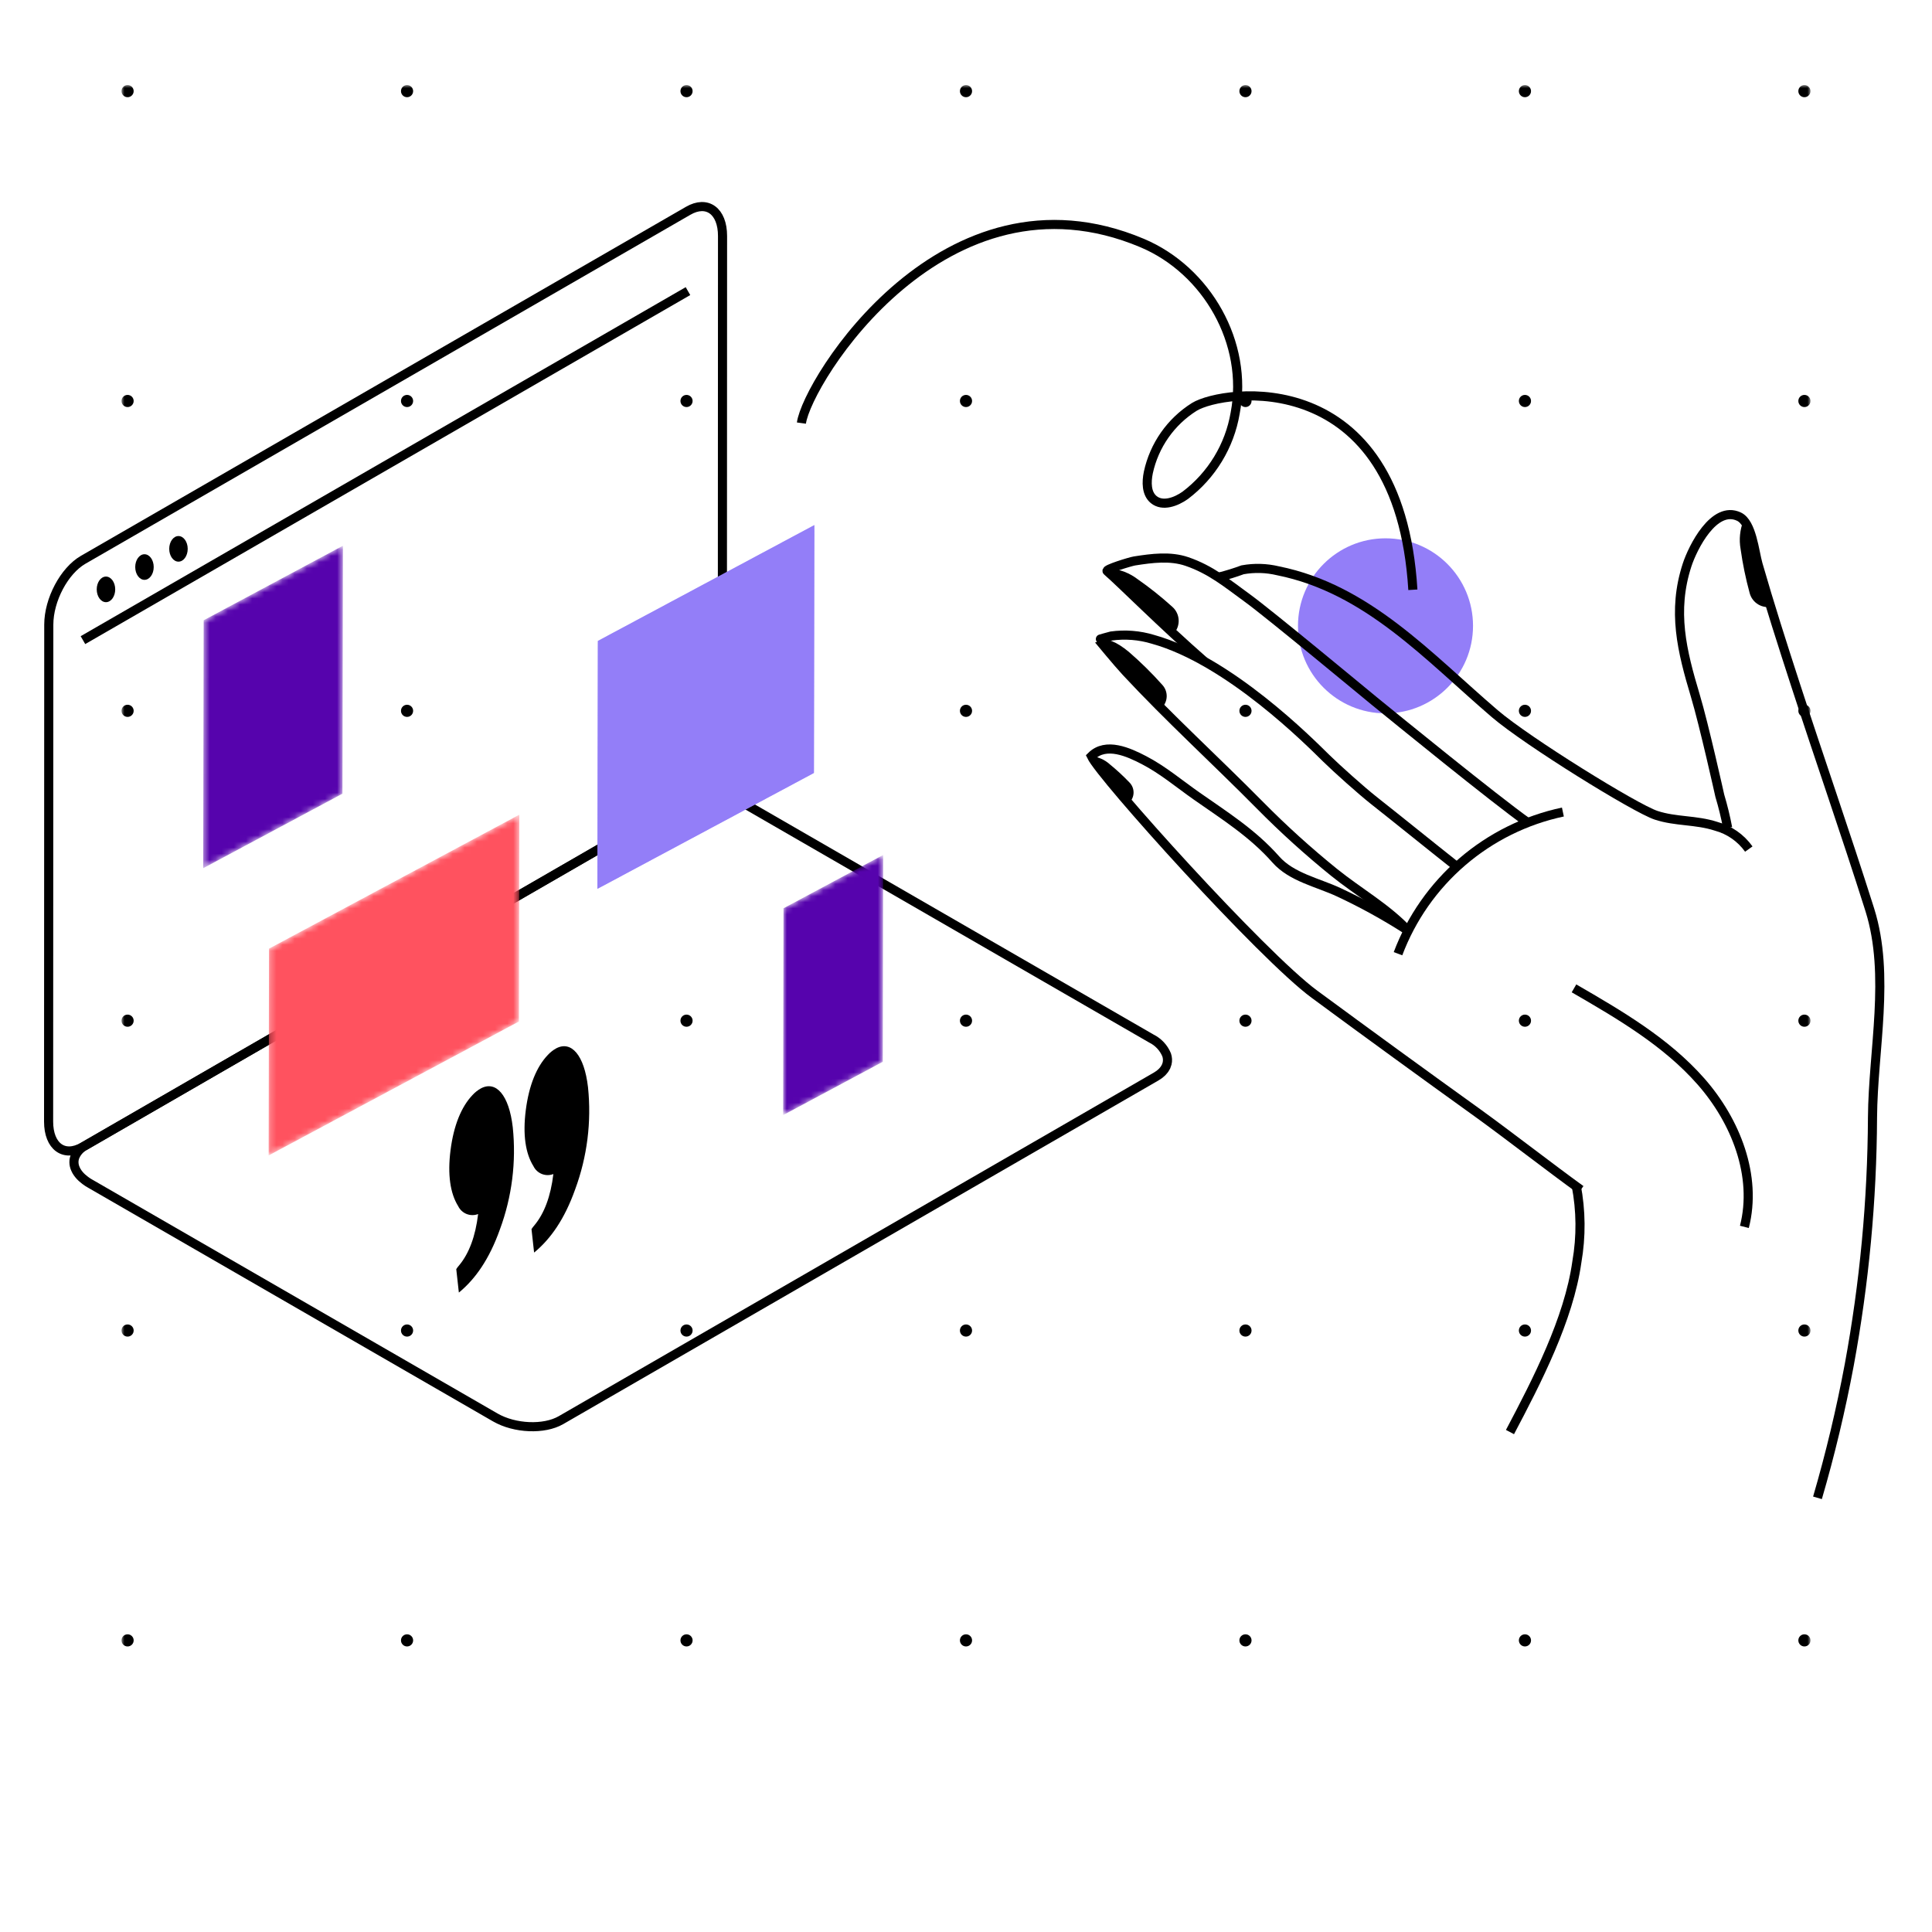 <svg xmlns="http://www.w3.org/2000/svg" width="318" height="318" viewBox="0 0 318 318" fill="none"><g clip-path="url(#clip0_1_232)"><mask id="mask0_1_232" style="mask-type:luminance" maskUnits="userSpaceOnUse" x="0" y="0" width="318" height="318"><path d="M318 0H0V318H318V0Z" fill="white"></path></mask><g mask="url(#mask0_1_232)"><mask id="mask1_1_232" style="mask-type:luminance" maskUnits="userSpaceOnUse" x="20" y="14" width="278" height="290"><path d="M298 14H20V304H298V14Z" fill="white"></path></mask><g mask="url(#mask1_1_232)"><path d="M21 16C21.552 16 22 15.552 22 15C22 14.448 21.552 14 21 14C20.448 14 20 14.448 20 15C20 15.552 20.448 16 21 16Z" fill="black"></path><path d="M67 16C67.552 16 68 15.552 68 15C68 14.448 67.552 14 67 14C66.448 14 66 14.448 66 15C66 15.552 66.448 16 67 16Z" fill="black"></path><path d="M113 16C113.552 16 114 15.552 114 15C114 14.448 113.552 14 113 14C112.448 14 112 14.448 112 15C112 15.552 112.448 16 113 16Z" fill="black"></path><path d="M159 16C159.552 16 160 15.552 160 15C160 14.448 159.552 14 159 14C158.448 14 158 14.448 158 15C158 15.552 158.448 16 159 16Z" fill="black"></path><path d="M205 16C205.552 16 206 15.552 206 15C206 14.448 205.552 14 205 14C204.448 14 204 14.448 204 15C204 15.552 204.448 16 205 16Z" fill="black"></path><path d="M251 16C251.552 16 252 15.552 252 15C252 14.448 251.552 14 251 14C250.448 14 250 14.448 250 15C250 15.552 250.448 16 251 16Z" fill="black"></path><path d="M297 16C297.552 16 298 15.552 298 15C298 14.448 297.552 14 297 14C296.448 14 296 14.448 296 15C296 15.552 296.448 16 297 16Z" fill="black"></path><path d="M21 67C21.552 67 22 66.552 22 66C22 65.448 21.552 65 21 65C20.448 65 20 65.448 20 66C20 66.552 20.448 67 21 67Z" fill="black"></path><path d="M67 67C67.552 67 68 66.552 68 66C68 65.448 67.552 65 67 65C66.448 65 66 65.448 66 66C66 66.552 66.448 67 67 67Z" fill="black"></path><path d="M113 67C113.552 67 114 66.552 114 66C114 65.448 113.552 65 113 65C112.448 65 112 65.448 112 66C112 66.552 112.448 67 113 67Z" fill="black"></path><path d="M159 67C159.552 67 160 66.552 160 66C160 65.448 159.552 65 159 65C158.448 65 158 65.448 158 66C158 66.552 158.448 67 159 67Z" fill="black"></path><path d="M205 67C205.552 67 206 66.552 206 66C206 65.448 205.552 65 205 65C204.448 65 204 65.448 204 66C204 66.552 204.448 67 205 67Z" fill="black"></path><path d="M251 67C251.552 67 252 66.552 252 66C252 65.448 251.552 65 251 65C250.448 65 250 65.448 250 66C250 66.552 250.448 67 251 67Z" fill="black"></path><path d="M297 67C297.552 67 298 66.552 298 66C298 65.448 297.552 65 297 65C296.448 65 296 65.448 296 66C296 66.552 296.448 67 297 67Z" fill="black"></path><path d="M21 118C21.552 118 22 117.552 22 117C22 116.448 21.552 116 21 116C20.448 116 20 116.448 20 117C20 117.552 20.448 118 21 118Z" fill="black"></path><path d="M67 118C67.552 118 68 117.552 68 117C68 116.448 67.552 116 67 116C66.448 116 66 116.448 66 117C66 117.552 66.448 118 67 118Z" fill="black"></path><path d="M113 118C113.552 118 114 117.552 114 117C114 116.448 113.552 116 113 116C112.448 116 112 116.448 112 117C112 117.552 112.448 118 113 118Z" fill="black"></path><path d="M159 118C159.552 118 160 117.552 160 117C160 116.448 159.552 116 159 116C158.448 116 158 116.448 158 117C158 117.552 158.448 118 159 118Z" fill="black"></path><path d="M205 118C205.552 118 206 117.552 206 117C206 116.448 205.552 116 205 116C204.448 116 204 116.448 204 117C204 117.552 204.448 118 205 118Z" fill="black"></path><path d="M251 118C251.552 118 252 117.552 252 117C252 116.448 251.552 116 251 116C250.448 116 250 116.448 250 117C250 117.552 250.448 118 251 118Z" fill="black"></path><path d="M297 118C297.552 118 298 117.552 298 117C298 116.448 297.552 116 297 116C296.448 116 296 116.448 296 117C296 117.552 296.448 118 297 118Z" fill="black"></path><path d="M21 169C21.552 169 22 168.552 22 168C22 167.448 21.552 167 21 167C20.448 167 20 167.448 20 168C20 168.552 20.448 169 21 169Z" fill="black"></path><path d="M67 169C67.552 169 68 168.552 68 168C68 167.448 67.552 167 67 167C66.448 167 66 167.448 66 168C66 168.552 66.448 169 67 169Z" fill="black"></path><path d="M113 169C113.552 169 114 168.552 114 168C114 167.448 113.552 167 113 167C112.448 167 112 167.448 112 168C112 168.552 112.448 169 113 169Z" fill="black"></path><path d="M159 169C159.552 169 160 168.552 160 168C160 167.448 159.552 167 159 167C158.448 167 158 167.448 158 168C158 168.552 158.448 169 159 169Z" fill="black"></path><path d="M205 169C205.552 169 206 168.552 206 168C206 167.448 205.552 167 205 167C204.448 167 204 167.448 204 168C204 168.552 204.448 169 205 169Z" fill="black"></path><path d="M251 169C251.552 169 252 168.552 252 168C252 167.448 251.552 167 251 167C250.448 167 250 167.448 250 168C250 168.552 250.448 169 251 169Z" fill="black"></path><path d="M297 169C297.552 169 298 168.552 298 168C298 167.448 297.552 167 297 167C296.448 167 296 167.448 296 168C296 168.552 296.448 169 297 169Z" fill="black"></path><path d="M21 220C21.552 220 22 219.552 22 219C22 218.448 21.552 218 21 218C20.448 218 20 218.448 20 219C20 219.552 20.448 220 21 220Z" fill="black"></path><path d="M67 220C67.552 220 68 219.552 68 219C68 218.448 67.552 218 67 218C66.448 218 66 218.448 66 219C66 219.552 66.448 220 67 220Z" fill="black"></path><path d="M113 220C113.552 220 114 219.552 114 219C114 218.448 113.552 218 113 218C112.448 218 112 218.448 112 219C112 219.552 112.448 220 113 220Z" fill="black"></path><path d="M159 220C159.552 220 160 219.552 160 219C160 218.448 159.552 218 159 218C158.448 218 158 218.448 158 219C158 219.552 158.448 220 159 220Z" fill="black"></path><path d="M205 220C205.552 220 206 219.552 206 219C206 218.448 205.552 218 205 218C204.448 218 204 218.448 204 219C204 219.552 204.448 220 205 220Z" fill="black"></path><path d="M251 220C251.552 220 252 219.552 252 219C252 218.448 251.552 218 251 218C250.448 218 250 218.448 250 219C250 219.552 250.448 220 251 220Z" fill="black"></path><path d="M297 220C297.552 220 298 219.552 298 219C298 218.448 297.552 218 297 218C296.448 218 296 218.448 296 219C296 219.552 296.448 220 297 220Z" fill="black"></path><path d="M21 271C21.552 271 22 270.552 22 270C22 269.448 21.552 269 21 269C20.448 269 20 269.448 20 270C20 270.552 20.448 271 21 271Z" fill="black"></path><path d="M67 271C67.552 271 68 270.552 68 270C68 269.448 67.552 269 67 269C66.448 269 66 269.448 66 270C66 270.552 66.448 271 67 271Z" fill="black"></path><path d="M113 271C113.552 271 114 270.552 114 270C114 269.448 113.552 269 113 269C112.448 269 112 269.448 112 270C112 270.552 112.448 271 113 271Z" fill="black"></path><path d="M159 271C159.552 271 160 270.552 160 270C160 269.448 159.552 269 159 269C158.448 269 158 269.448 158 270C158 270.552 158.448 271 159 271Z" fill="black"></path><path d="M205 271C205.552 271 206 270.552 206 270C206 269.448 205.552 269 205 269C204.448 269 204 269.448 204 270C204 270.552 204.448 271 205 271Z" fill="black"></path><path d="M251 271C251.552 271 252 270.552 252 270C252 269.448 251.552 269 251 269C250.448 269 250 269.448 250 270C250 270.552 250.448 271 251 271Z" fill="black"></path><path d="M297 271C297.552 271 298 270.552 298 270C298 269.448 297.552 269 297 269C296.448 269 296 269.448 296 270C296 270.552 296.448 271 297 271Z" fill="black"></path></g><path d="M228.049 117.415C236.005 117.415 242.454 110.966 242.454 103.01C242.454 95.055 236.005 88.605 228.049 88.605C220.093 88.605 213.644 95.055 213.644 103.01C213.644 110.966 220.093 117.415 228.049 117.415Z" fill="#937EF8"></path><path d="M231.525 153.016C227.941 150.717 224.208 148.66 220.349 146.86C216.897 145.249 212.589 144.402 209.998 141.469C206.166 137.131 201.598 134.277 196.928 131.001C194.043 128.978 191.389 126.72 188.284 125.111C185.792 123.819 182.044 122.085 179.638 124.467C181.248 127.891 207.694 157.267 216.355 163.647C225.288 170.226 234.259 176.752 243.267 183.225C248.215 186.796 255.243 192.26 260.191 195.832" stroke="black" stroke-width="1.5" stroke-miterlimit="10"></path><path d="M185.76 132.214L185.792 132.186C186.03 131.976 186.222 131.721 186.357 131.434C186.493 131.148 186.569 130.837 186.58 130.52C186.591 130.203 186.538 129.888 186.424 129.592C186.309 129.297 186.136 129.028 185.914 128.801C184.901 127.741 183.824 126.745 182.688 125.818C181.848 125.047 180.777 124.574 179.641 124.473C181.482 127.204 183.528 129.792 185.76 132.214Z" fill="black"></path><path d="M239.797 142.656C235.408 139.189 230.49 135.195 226.097 131.728C224.076 130.128 220.087 126.567 218.249 124.763C215.636 122.199 202.32 108.727 189.791 105.236C187.553 104.553 185.193 104.366 182.875 104.689C182.763 104.708 180.807 105.259 180.826 105.283C180.826 105.283 183.91 109.034 185.375 110.609C192.413 118.173 200.104 125.176 207.417 132.576C211.26 136.466 215.317 140.138 219.569 143.576C223.577 146.816 228.299 149.464 231.778 153.203" stroke="black" stroke-width="1.5" stroke-miterlimit="10"></path><path d="M180.83 105.283C180.83 105.283 183.914 109.033 185.379 110.609C187.262 112.632 189.196 114.609 191.152 116.575L191.187 116.543C191.704 116.053 192.008 115.379 192.033 114.666C192.058 113.954 191.802 113.261 191.32 112.735C189.599 110.8 187.752 108.98 185.791 107.287C183.801 105.639 182.106 104.951 180.45 105.124L180.83 105.283Z" fill="black"></path><path d="M251.461 135.393C245.923 131.455 229.808 118.323 226.261 115.434C224.616 114.095 208.997 101.114 205.313 98.44C202.013 96.04 199.298 93.765 195.349 92.419C192.607 91.484 189.603 91.881 186.738 92.33C186.046 92.439 181.886 93.711 182.23 94.003C184.258 95.722 191.399 102.915 198.23 108.866" stroke="black" stroke-width="1.5" stroke-miterlimit="10"></path><path d="M182.23 94.001C183.755 95.294 188.171 99.682 193.173 104.31L193.21 104.269C193.484 103.966 193.695 103.612 193.831 103.227C193.967 102.842 194.025 102.434 194.002 102.026C193.98 101.618 193.876 101.219 193.698 100.852C193.52 100.484 193.271 100.156 192.965 99.885C191.138 98.23 189.207 96.693 187.183 95.285C185.908 94.323 184.391 93.735 182.801 93.585C182.385 93.767 182.136 93.922 182.23 94.001Z" fill="black"></path><path d="M200.771 94.953C202.043 94.631 203.297 94.241 204.528 93.785C206.457 93.436 208.438 93.491 210.344 93.948C225.097 96.91 235.1 108.117 246.059 117.489C251.374 122.035 269.181 133.067 272.587 134.189C275.843 135.261 279.117 134.918 282.444 135.996C284.625 136.584 286.534 137.912 287.844 139.752" stroke="black" stroke-width="1.5" stroke-miterlimit="10"></path><path d="M248.537 235.711C252.937 227.378 258.219 217.163 259.544 207.722C260.277 203.533 260.238 199.246 259.43 195.071" stroke="black" stroke-width="1.5" stroke-miterlimit="10"></path><path d="M284.366 136.27C284.026 134.48 283.593 132.709 283.071 130.963C283.071 130.963 280.498 119.363 279.039 114.494C276.839 107.151 275.205 100.607 277.69 92.989C278.611 90.166 282.113 83.089 286.228 85.037C288.363 86.047 288.767 90.791 289.363 92.868C291.281 99.539 293.403 106.153 295.546 112.755C299.518 124.99 303.771 137.137 307.652 149.4C307.695 149.536 307.737 149.672 307.78 149.807C311.142 160.531 308.287 172.879 308.207 183.907C308.143 197.57 306.863 211.201 304.383 224.637C303.003 232.017 301.259 239.317 299.15 246.537" stroke="black" stroke-width="1.5" stroke-miterlimit="10"></path><path d="M230.106 156.977C232.31 151.125 235.951 145.922 240.694 141.847C245.437 137.772 251.129 134.956 257.246 133.658" stroke="black" stroke-width="1.5" stroke-miterlimit="10"></path><path d="M259.073 162.681C266.579 167.025 274.227 171.481 279.959 177.991C285.691 184.501 289.271 193.539 287.119 201.94" stroke="black" stroke-width="1.5" stroke-miterlimit="10"></path><path d="M287.596 85.38C288.059 87.324 289.976 93.247 291.841 99.801L291.788 99.816C291.394 99.923 290.983 99.951 290.578 99.898C290.173 99.846 289.783 99.713 289.429 99.508C289.076 99.304 288.767 99.031 288.519 98.707C288.272 98.382 288.091 98.011 287.988 97.616C287.337 95.237 286.839 92.819 286.497 90.376C286.217 88.805 286.379 87.186 286.966 85.701C287.317 85.412 287.566 85.259 287.596 85.38Z" fill="black"></path><path d="M131.909 69.638C132.862 62.728 155.473 26.3 187.993 40.002C198.654 44.494 205.521 56.476 203.302 68.01C202.384 73.401 199.443 78.238 195.08 81.535C193.553 82.617 191.366 83.419 189.911 82.241C188.668 81.234 188.69 79.341 189.011 77.775C189.489 75.562 190.404 73.466 191.702 71.612C193.001 69.757 194.657 68.181 196.574 66.975C201.254 64.081 230.274 59.805 232.553 97.075" stroke="black" stroke-width="1.5" stroke-linejoin="round"></path><path d="M113.274 34.693L13.689 92.141C10.566 93.941 8.032 98.721 8.03 102.815L8 184.608C8 188.701 10.53 190.559 13.653 188.757L113.238 131.31C116.362 129.51 118.895 124.729 118.897 120.636L118.927 38.842C118.929 34.744 116.398 32.886 113.274 34.693Z" stroke="black" stroke-width="1.5" stroke-miterlimit="10"></path><path d="M13.653 105.363L113.238 47.916" stroke="black" stroke-width="1.5" stroke-miterlimit="10"></path><path d="M191.383 176.338C191.465 176.251 191.542 176.159 191.614 176.063C191.646 176.02 191.677 175.977 191.706 175.933C191.773 175.832 191.834 175.727 191.889 175.619C191.906 175.583 191.925 175.548 191.942 175.512C191.998 175.385 192.045 175.254 192.081 175.12C192.081 175.106 192.09 175.091 192.094 175.076C192.21 174.597 192.186 174.094 192.024 173.628C191.543 172.462 190.654 171.509 189.524 170.948L122.815 132.448C119.615 130.6 114.774 130.399 112.002 131.999L14.034 188.561C13.251 188.962 12.64 189.631 12.311 190.446C12.251 190.617 12.211 190.795 12.19 190.975L12.184 191.015C12.147 191.387 12.189 191.761 12.307 192.115C12.314 192.134 12.322 192.153 12.328 192.172C12.386 192.335 12.457 192.493 12.539 192.645C12.556 192.677 12.572 192.709 12.59 192.745C12.81 193.12 13.083 193.462 13.399 193.761C13.442 193.803 13.489 193.843 13.534 193.884C13.667 194.005 13.811 194.124 13.964 194.24C14.021 194.284 14.078 194.328 14.138 194.371C14.346 194.52 14.564 194.671 14.805 194.805H14.81L81.519 233.305C84.719 235.152 89.56 235.353 92.332 233.753L190.3 177.191L190.325 177.175C190.496 177.076 190.661 176.967 190.819 176.848C190.869 176.81 190.912 176.771 190.96 176.732C191.065 176.647 191.166 176.561 191.26 176.472C191.303 176.428 191.342 176.383 191.383 176.338Z" stroke="black" stroke-width="1.5" stroke-miterlimit="10"></path><mask id="mask2_1_232" style="mask-type:luminance" maskUnits="userSpaceOnUse" x="33" y="89" width="24" height="54"><path d="M33.449 142.899L33.525 102.09L56.441 89.828L56.365 130.635L33.449 142.899Z" fill="white"></path></mask><g mask="url(#mask2_1_232)"><path d="M56.441 89.827L33.525 102.093L33.449 142.902L56.365 130.638L56.441 89.831" fill="#5603AD"></path></g><path d="M98.327 146.304L98.403 105.495L134.047 86.422L133.972 127.229L98.327 146.304Z" fill="#937EF8"></path><mask id="mask3_1_232" style="mask-type:luminance" maskUnits="userSpaceOnUse" x="98" y="86" width="37" height="61"><path d="M98.327 146.304L98.403 105.495L134.047 86.422L133.972 127.229L98.327 146.304Z" fill="white"></path></mask><g mask="url(#mask3_1_232)"><path d="M134.046 86.422L98.402 105.495L98.326 146.304L133.97 127.229L134.046 86.422Z" fill="#937EF8"></path></g><mask id="mask4_1_232" style="mask-type:luminance" maskUnits="userSpaceOnUse" x="128" y="140" width="18" height="44"><path d="M128.9 183.542L128.963 149.501L145.363 140.727L145.3 174.768L128.9 183.542Z" fill="white"></path></mask><g mask="url(#mask4_1_232)"><path d="M145.361 140.727L128.961 149.501L128.898 183.542L145.298 174.768L145.361 140.727Z" fill="#5603AD"></path></g><mask id="mask5_1_232" style="mask-type:luminance" maskUnits="userSpaceOnUse" x="44" y="134" width="42" height="57"><path d="M44.211 190.18L44.274 156.137L85.474 134.088L85.411 168.129L44.211 190.18Z" fill="white"></path></mask><g mask="url(#mask5_1_232)"><path d="M85.477 134.093L44.277 156.142L44.214 190.185L85.414 168.135L85.477 134.093Z" fill="#FF525F"></path></g><path d="M79.154 179.146C78.647 179.43 78.187 179.792 77.793 180.219C75.931 182.161 74.674 185.249 74.155 189.329C73.646 193.334 74.103 196.429 75.416 198.529C75.7 199.118 76.195 199.578 76.803 199.819C77.411 200.06 78.087 200.063 78.697 199.829C78.264 203.478 77.207 206.305 75.579 208.261C75.401 208.458 75.24 208.671 75.099 208.896L75.526 212.745C75.569 212.719 75.61 212.689 75.648 212.656C78.219 210.499 80.516 207.319 82.283 202.356C84.269 196.986 84.992 191.231 84.398 185.536C83.785 180.228 81.64 177.824 79.154 179.146Z" fill="black"></path><path d="M91.538 172.561C91.031 172.845 90.572 173.207 90.177 173.634C88.315 175.577 87.059 178.664 86.54 182.744C86.031 186.749 86.487 189.844 87.801 191.944C88.085 192.533 88.58 192.993 89.187 193.234C89.795 193.475 90.471 193.478 91.081 193.244C90.649 196.892 89.592 199.72 87.963 201.676C87.785 201.873 87.624 202.086 87.484 202.311L87.91 206.16C87.953 206.134 87.994 206.104 88.033 206.071C90.604 203.914 92.901 200.734 94.667 195.771C96.653 190.401 97.377 184.646 96.783 178.951C96.17 173.643 94.025 171.239 91.538 172.561Z" fill="black"></path><path d="M17.442 99.116C18.282 99.116 18.963 98.173 18.963 97.009C18.963 95.846 18.282 94.902 17.442 94.902C16.602 94.902 15.921 95.846 15.921 97.009C15.921 98.173 16.602 99.116 17.442 99.116Z" fill="black"></path><path d="M23.779 95.44C24.619 95.44 25.3 94.497 25.3 93.333C25.3 92.169 24.619 91.226 23.779 91.226C22.939 91.226 22.258 92.169 22.258 93.333C22.258 94.497 22.939 95.44 23.779 95.44Z" fill="black"></path><path d="M29.375 92.446C30.215 92.446 30.896 91.503 30.896 90.339C30.896 89.175 30.215 88.232 29.375 88.232C28.535 88.232 27.854 89.175 27.854 90.339C27.854 91.503 28.535 92.446 29.375 92.446Z" fill="black"></path></g></g><defs><clipPath id="clip0_1_232"><rect width="318" height="318" fill="white"></rect></clipPath></defs></svg>